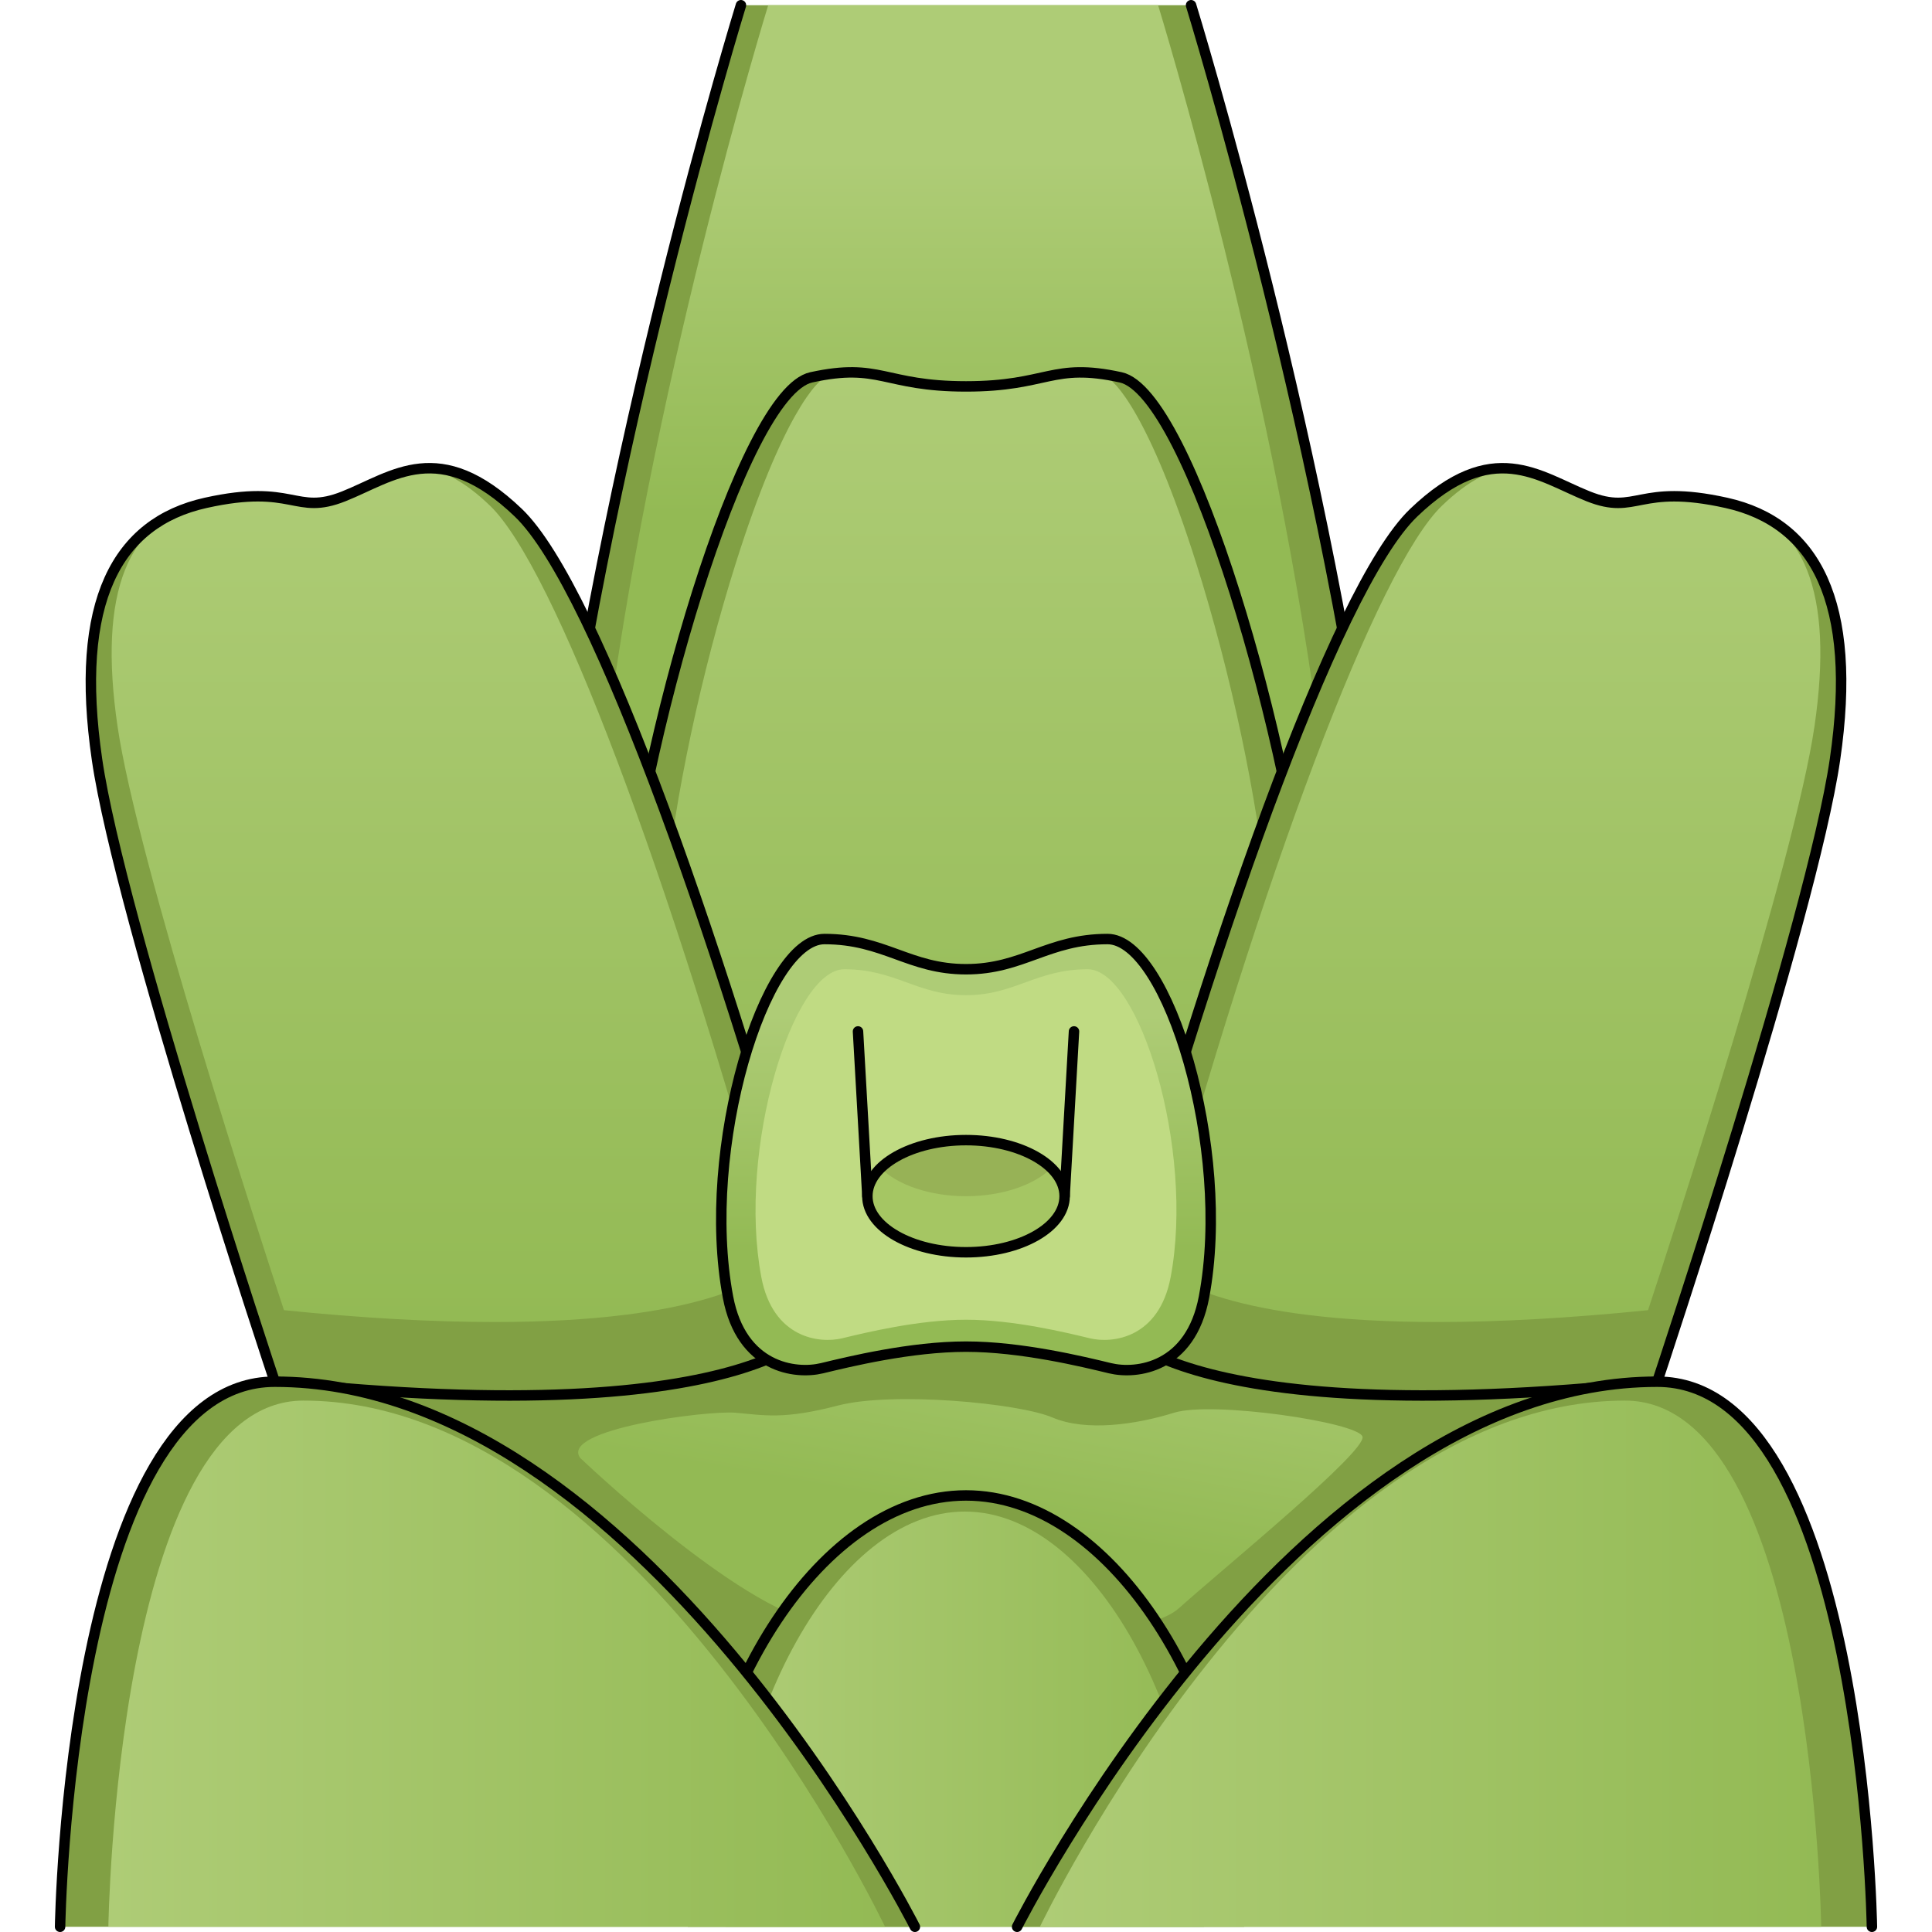 <?xml version="1.0" encoding="utf-8"?>
<!-- Created by: Science Figures, www.sciencefigures.org, Generator: Science Figures Editor -->
<svg version="1.1" id="Camada_1" xmlns="http://www.w3.org/2000/svg" xmlns:xlink="http://www.w3.org/1999/xlink" 
	 width="800px" height="800px" viewBox="0 0 174.379 184.879" enable-background="new 0 0 174.379 184.879"
	 xml:space="preserve">
<g>
	<g>
		<path fill="#81A044" d="M126.888,84.082C122.141,44.045,108.727,0.5,108.727,0.5H87.19H65.652c0,0-13.415,43.545-18.161,83.582
			l-28.08,61.706l43.672,22.148h48.587l39.219-22.148L126.888,84.082z"/>
		<linearGradient id="SVGID_1_" gradientUnits="userSpaceOnUse" x1="91.454" y1="116.922" x2="86.434" y2="144.763">
			<stop  offset="0.001" style="stop-color:#AECC76"/>
			<stop  offset="1" style="stop-color:#93BA54"/>
		</linearGradient>
		<path fill="url(#SVGID_1_)" d="M50.28,139.523c0,0,15.061,14.377,22.82,15.746c7.759,1.369,30.122,2.51,34.458-1.369
			c4.336-3.879,18.028-15.061,17.571-16.43c-0.456-1.369-14.377-3.423-18.028-2.282c-3.651,1.141-8.443,1.826-11.638,0.456
			s-15.289-2.51-20.538-1.141c-5.249,1.369-7.074,0.913-9.813,0.685C62.375,134.959,48.226,136.784,50.28,139.523z"/>
		
			<linearGradient id="SVGID_00000160177965443530362440000001015045700350142880_" gradientUnits="userSpaceOnUse" x1="85.15" y1="15.239" x2="85.15" y2="49.241">
			<stop  offset="0.001" style="stop-color:#AECC76"/>
			<stop  offset="1" style="stop-color:#93BA54"/>
		</linearGradient>
		<path fill="url(#SVGID_00000160177965443530362440000001015045700350142880_)" d="M121.303,72.897
			C117.191,38.218,105.572,0.5,105.572,0.5H86.917H68.261c0,0-11.619,37.718-15.731,72.397l-24.322,53.448h113.884L121.303,72.897z"
			/>
		<path fill="none" stroke="#000000" stroke-linecap="round" stroke-linejoin="round" stroke-miterlimit="10" d="M65.652,0.5
			c0,0-13.415,43.545-18.161,83.582l-28.08,61.706l43.672,22.148h48.587l39.219-22.148l-24.001-61.706
			C122.141,44.045,108.727,0.5,108.727,0.5"/>
	</g>
	<g>
		<path fill="#81A044" d="M120.262,91.316c-1.89-20.233-11.654-53.762-18.269-55.207s-6.929,0.867-14.804,0.867
			S79,34.663,72.385,36.108c-6.615,1.445-16.379,34.974-18.269,55.207c-1.89,20.233,0.945,34.975,9.764,34.975
			c8.819,0,23.309,0,23.309,0s14.489,0,23.308,0C119.317,126.29,122.152,111.549,120.262,91.316z"/>
		
			<linearGradient id="SVGID_00000016037236853446189100000004745408195805744288_" gradientUnits="userSpaceOnUse" x1="87.189" y1="35.633" x2="87.189" y2="116.175">
			<stop  offset="0.001" style="stop-color:#AECC76"/>
			<stop  offset="1" style="stop-color:#93BA54"/>
		</linearGradient>
		<path fill="url(#SVGID_00000016037236853446189100000004745408195805744288_)" d="M65.608,116.175
			c-1.275,0-2.365-0.47-3.331-1.436c-3.827-3.825-5.235-14.433-3.865-29.103c0.849-9.095,3.436-21.262,6.75-31.754
			c4.439-14.049,7.821-17.652,8.748-17.855c1.213-0.265,2.236-0.394,3.128-0.394c1.109,0,1.992,0.195,3.11,0.441
			c1.623,0.357,3.643,0.802,7.041,0.802c3.398,0,5.417-0.445,7.04-0.802c1.119-0.246,2.002-0.441,3.11-0.441
			c0.892,0,1.914,0.129,3.128,0.394c0.928,0.203,4.309,3.806,8.748,17.855c3.314,10.492,5.901,22.659,6.75,31.754
			c1.371,14.67-0.038,25.277-3.865,29.103c-0.967,0.966-2.056,1.436-3.331,1.436H65.608z"/>
		<path fill="none" stroke="#000000" stroke-linecap="round" stroke-linejoin="round" stroke-miterlimit="10" d="M120.262,91.316
			c-1.89-20.233-11.654-53.762-18.269-55.207s-6.929,0.867-14.804,0.867S79,34.663,72.385,36.108
			c-6.615,1.445-16.379,34.974-18.269,55.207c-1.89,20.233,0.945,34.975,9.764,34.975c8.819,0,23.309,0,23.309,0s14.489,0,23.308,0
			C119.317,126.29,122.152,111.549,120.262,91.316z"/>
	</g>
	<g>
		<path fill="#81A044" d="M73.645,126.235c0,0-5.04,11.024-52.602,5.985c0,0-14.804-44.412-17.009-59.531S5.925,50.01,14.429,48.12
			c8.504-1.89,8.504,1.26,13.229-0.63s9.134-5.67,16.694,1.575S64.196,91.587,73.645,126.235z"/>
		
			<linearGradient id="SVGID_00000113344109824918623990000008939310582403671465_" gradientUnits="userSpaceOnUse" x1="37.262" y1="44.805" x2="37.262" y2="126.508">
			<stop  offset="0.001" style="stop-color:#AECC76"/>
			<stop  offset="1" style="stop-color:#93BA54"/>
		</linearGradient>
		<path fill="url(#SVGID_00000113344109824918623990000008939310582403671465_)" d="M42.058,126.508
			c-5.952,0-12.72-0.381-20.133-1.133c-2.303-6.988-14.05-42.99-15.931-55.891c-1.866-12.796,0.925-19.838,8.532-21.529
			c1.701-0.378,3.138-0.561,4.394-0.561c1.181,0,2.024,0.163,2.839,0.321c0.726,0.141,1.478,0.286,2.343,0.286
			c1.102,0,2.207-0.237,3.478-0.745c0.669-0.268,1.331-0.572,1.998-0.879c1.756-0.809,3.416-1.573,5.176-1.573
			c2.116,0,4.364,1.168,6.872,3.572c6.157,5.901,17.167,35.017,27.465,72.595C67.65,122.383,61.748,126.508,42.058,126.508z"/>
		<path fill="none" stroke="#000000" stroke-linecap="round" stroke-linejoin="round" stroke-miterlimit="10" d="M73.645,126.235
			c0,0-5.04,11.024-52.602,5.985c0,0-14.804-44.412-17.009-59.531S5.925,50.01,14.429,48.12c8.504-1.89,8.504,1.26,13.229-0.63
			s9.134-5.67,16.694,1.575S64.196,91.587,73.645,126.235z"/>
	</g>
	<g>
		<path fill="#81A044" d="M100.734,126.235c0,0,5.04,11.024,52.602,5.985c0,0,14.804-44.412,17.009-59.531
			c2.205-15.119-1.89-22.679-10.394-24.568c-8.504-1.89-8.504,1.26-13.229-0.63c-4.725-1.89-9.134-5.67-16.694,1.575
			C122.467,56.31,110.183,91.587,100.734,126.235z"/>
		
			<linearGradient id="SVGID_00000078745329587231834690000004743860799729640360_" gradientUnits="userSpaceOnUse" x1="137.117" y1="44.805" x2="137.117" y2="126.508">
			<stop  offset="0.001" style="stop-color:#AECC76"/>
			<stop  offset="1" style="stop-color:#93BA54"/>
		</linearGradient>
		<path fill="url(#SVGID_00000078745329587231834690000004743860799729640360_)" d="M132.321,126.508
			c-19.69,0-25.591-4.126-27.032-5.537c10.298-37.578,21.307-66.694,27.465-72.595c2.508-2.403,4.756-3.571,6.872-3.571
			c1.76,0,3.419,0.764,5.175,1.573c0.667,0.307,1.33,0.611,1.998,0.879c1.272,0.508,2.378,0.745,3.479,0.745
			c0.864,0,1.616-0.145,2.343-0.286c0.815-0.158,1.658-0.321,2.839-0.321c1.256,0,2.693,0.184,4.394,0.561
			c7.607,1.69,10.398,8.733,8.532,21.529c-1.881,12.901-13.628,48.903-15.931,55.891c-7.413,0.752-14.181,1.133-20.13,1.133
			C132.324,126.508,132.323,126.508,132.321,126.508z"/>
		<path fill="none" stroke="#000000" stroke-linecap="round" stroke-linejoin="round" stroke-miterlimit="10" d="M100.734,126.235
			c0,0,5.04,11.024,52.602,5.985c0,0,14.804-44.412,17.009-59.531c2.205-15.119-1.89-22.679-10.394-24.568
			c-8.504-1.89-8.504,1.26-13.229-0.63c-4.725-1.89-9.134-5.67-16.694,1.575C122.467,56.31,110.183,91.587,100.734,126.235z"/>
	</g>
	
		<linearGradient id="SVGID_00000175299356648592800290000016962895021526345371_" gradientUnits="userSpaceOnUse" x1="87.189" y1="97.087" x2="87.189" y2="119.454">
		<stop  offset="0.001" style="stop-color:#AECC76"/>
		<stop  offset="1" style="stop-color:#93BA54"/>
	</linearGradient>
	<path fill="url(#SVGID_00000175299356648592800290000016962895021526345371_)" d="M100.734,89.86
		c-5.723,0-8.104,2.889-13.544,2.889c-5.44,0-7.821-2.889-13.544-2.889c-5.723,0-11.914,20.018-9.232,34.258
		c1.278,6.782,6.444,7.429,9.001,6.81s8.484-2.064,13.775-2.064c5.291,0,11.219,1.445,13.775,2.064s7.723-0.029,9-6.81
		C112.648,109.878,106.457,89.86,100.734,89.86z"/>
	<path fill="#C0DB83" d="M98.836,92.749c-4.921,0-6.969,2.484-11.647,2.484c-4.678,0-6.726-2.484-11.647-2.484
		c-4.922,0-10.245,17.214-7.939,29.459c1.099,5.832,5.542,6.389,7.74,5.856c2.198-0.532,7.295-1.775,11.846-1.775
		c4.55,0,9.647,1.242,11.845,1.775c2.198,0.532,6.641-0.025,7.74-5.856C109.082,109.963,103.758,92.749,98.836,92.749z"/>
	<path fill="none" stroke="#000000" stroke-linecap="round" stroke-linejoin="round" stroke-miterlimit="10" d="M100.734,89.86
		c-5.723,0-8.104,2.889-13.544,2.889c-5.44,0-7.821-2.889-13.544-2.889c-5.723,0-11.914,20.018-9.232,34.258
		c1.278,6.782,6.444,7.429,9.001,6.81s8.484-2.064,13.775-2.064c5.291,0,11.219,1.445,13.775,2.064s7.723-0.029,9-6.81
		C112.648,109.878,106.457,89.86,100.734,89.86z"/>
	<g>
		<polyline fill="none" stroke="#000000" stroke-linecap="round" stroke-linejoin="round" stroke-miterlimit="10" points="
			76.855,98.701 77.752,114.468 96.627,114.468 97.524,98.701 		"/>
		<ellipse fill="#A5C663" cx="87.189" cy="114.468" rx="9.438" ry="5.366"/>
		<path fill="#97B256" d="M79.025,111.785c1.633,1.603,4.674,2.683,8.165,2.683s6.532-1.081,8.165-2.683
			c-1.632-1.602-4.673-2.683-8.165-2.683S80.657,110.183,79.025,111.785z"/>
		
			<ellipse fill="none" stroke="#000000" stroke-linecap="round" stroke-linejoin="round" stroke-miterlimit="10" cx="87.189" cy="114.468" rx="9.438" ry="5.366"/>
	</g>
	<g>
		<path fill="#81A044" d="M87.189,143.104c-14.446,0-26.622,20.637-26.622,41.275h26.622h26.622
			C113.812,163.742,101.636,143.104,87.189,143.104z"/>
		
			<linearGradient id="SVGID_00000116949582662111687500000010185454618611249840_" gradientUnits="userSpaceOnUse" x1="64.179" y1="164.512" x2="109.967" y2="164.512">
			<stop  offset="0.001" style="stop-color:#AECC76"/>
			<stop  offset="1" style="stop-color:#93BA54"/>
		</linearGradient>
		<path fill="url(#SVGID_00000116949582662111687500000010185454618611249840_)" d="M87.073,144.645
			c-12.423,0-22.894,19.867-22.894,39.735h22.894h22.894C109.967,164.512,99.496,144.645,87.073,144.645z"/>
		<path fill="none" stroke="#000000" stroke-linecap="round" stroke-linejoin="round" stroke-miterlimit="10" d="M113.708,181.063
			c-1.209-19.475-12.847-37.959-26.519-37.959c-13.836,0-25.59,18.932-26.558,38.664"/>
		<path fill="#81A044" d="M0.5,184.379h81.799c0,0-26.356-52.16-61.255-52.16C1.313,132.22,0.5,184.379,0.5,184.379z"/>
		<path fill="none" stroke="#000000" stroke-linecap="round" stroke-linejoin="round" stroke-miterlimit="10" d="M82.299,184.379
			c0,0-26.356-52.16-61.255-52.16c-19.731,0-20.544,52.16-20.544,52.16"/>
		<path fill="#81A044" d="M173.879,184.379H92.08c0,0,26.356-52.16,61.255-52.16C173.066,132.22,173.879,184.379,173.879,184.379z"
			/>
		
			<linearGradient id="SVGID_00000154387532389959806530000013609786289581189529_" gradientUnits="userSpaceOnUse" x1="5.12" y1="159.203" x2="79.442" y2="159.203">
			<stop  offset="0.001" style="stop-color:#AECC76"/>
			<stop  offset="1" style="stop-color:#93BA54"/>
		</linearGradient>
		<path fill="url(#SVGID_00000154387532389959806530000013609786289581189529_)" d="M5.12,184.379h74.322
			c0,0-23.947-50.352-55.656-50.352C5.858,134.027,5.12,184.379,5.12,184.379z"/>
		
			<linearGradient id="SVGID_00000177444628395079586770000004594740312602373817_" gradientUnits="userSpaceOnUse" x1="94.262" y1="159.203" x2="169.027" y2="159.203">
			<stop  offset="0.001" style="stop-color:#AECC76"/>
			<stop  offset="1" style="stop-color:#93BA54"/>
		</linearGradient>
		<path fill="url(#SVGID_00000177444628395079586770000004594740312602373817_)" d="M169.027,184.379H94.262
			c0,0,24.09-50.352,55.988-50.352C168.284,134.027,169.027,184.379,169.027,184.379z"/>
		<path fill="none" stroke="#000000" stroke-linecap="round" stroke-linejoin="round" stroke-miterlimit="10" d="M92.08,184.379
			c0,0,26.356-52.16,61.255-52.16c19.731,0,20.544,52.16,20.544,52.16"/>
	</g>
</g>
</svg>
